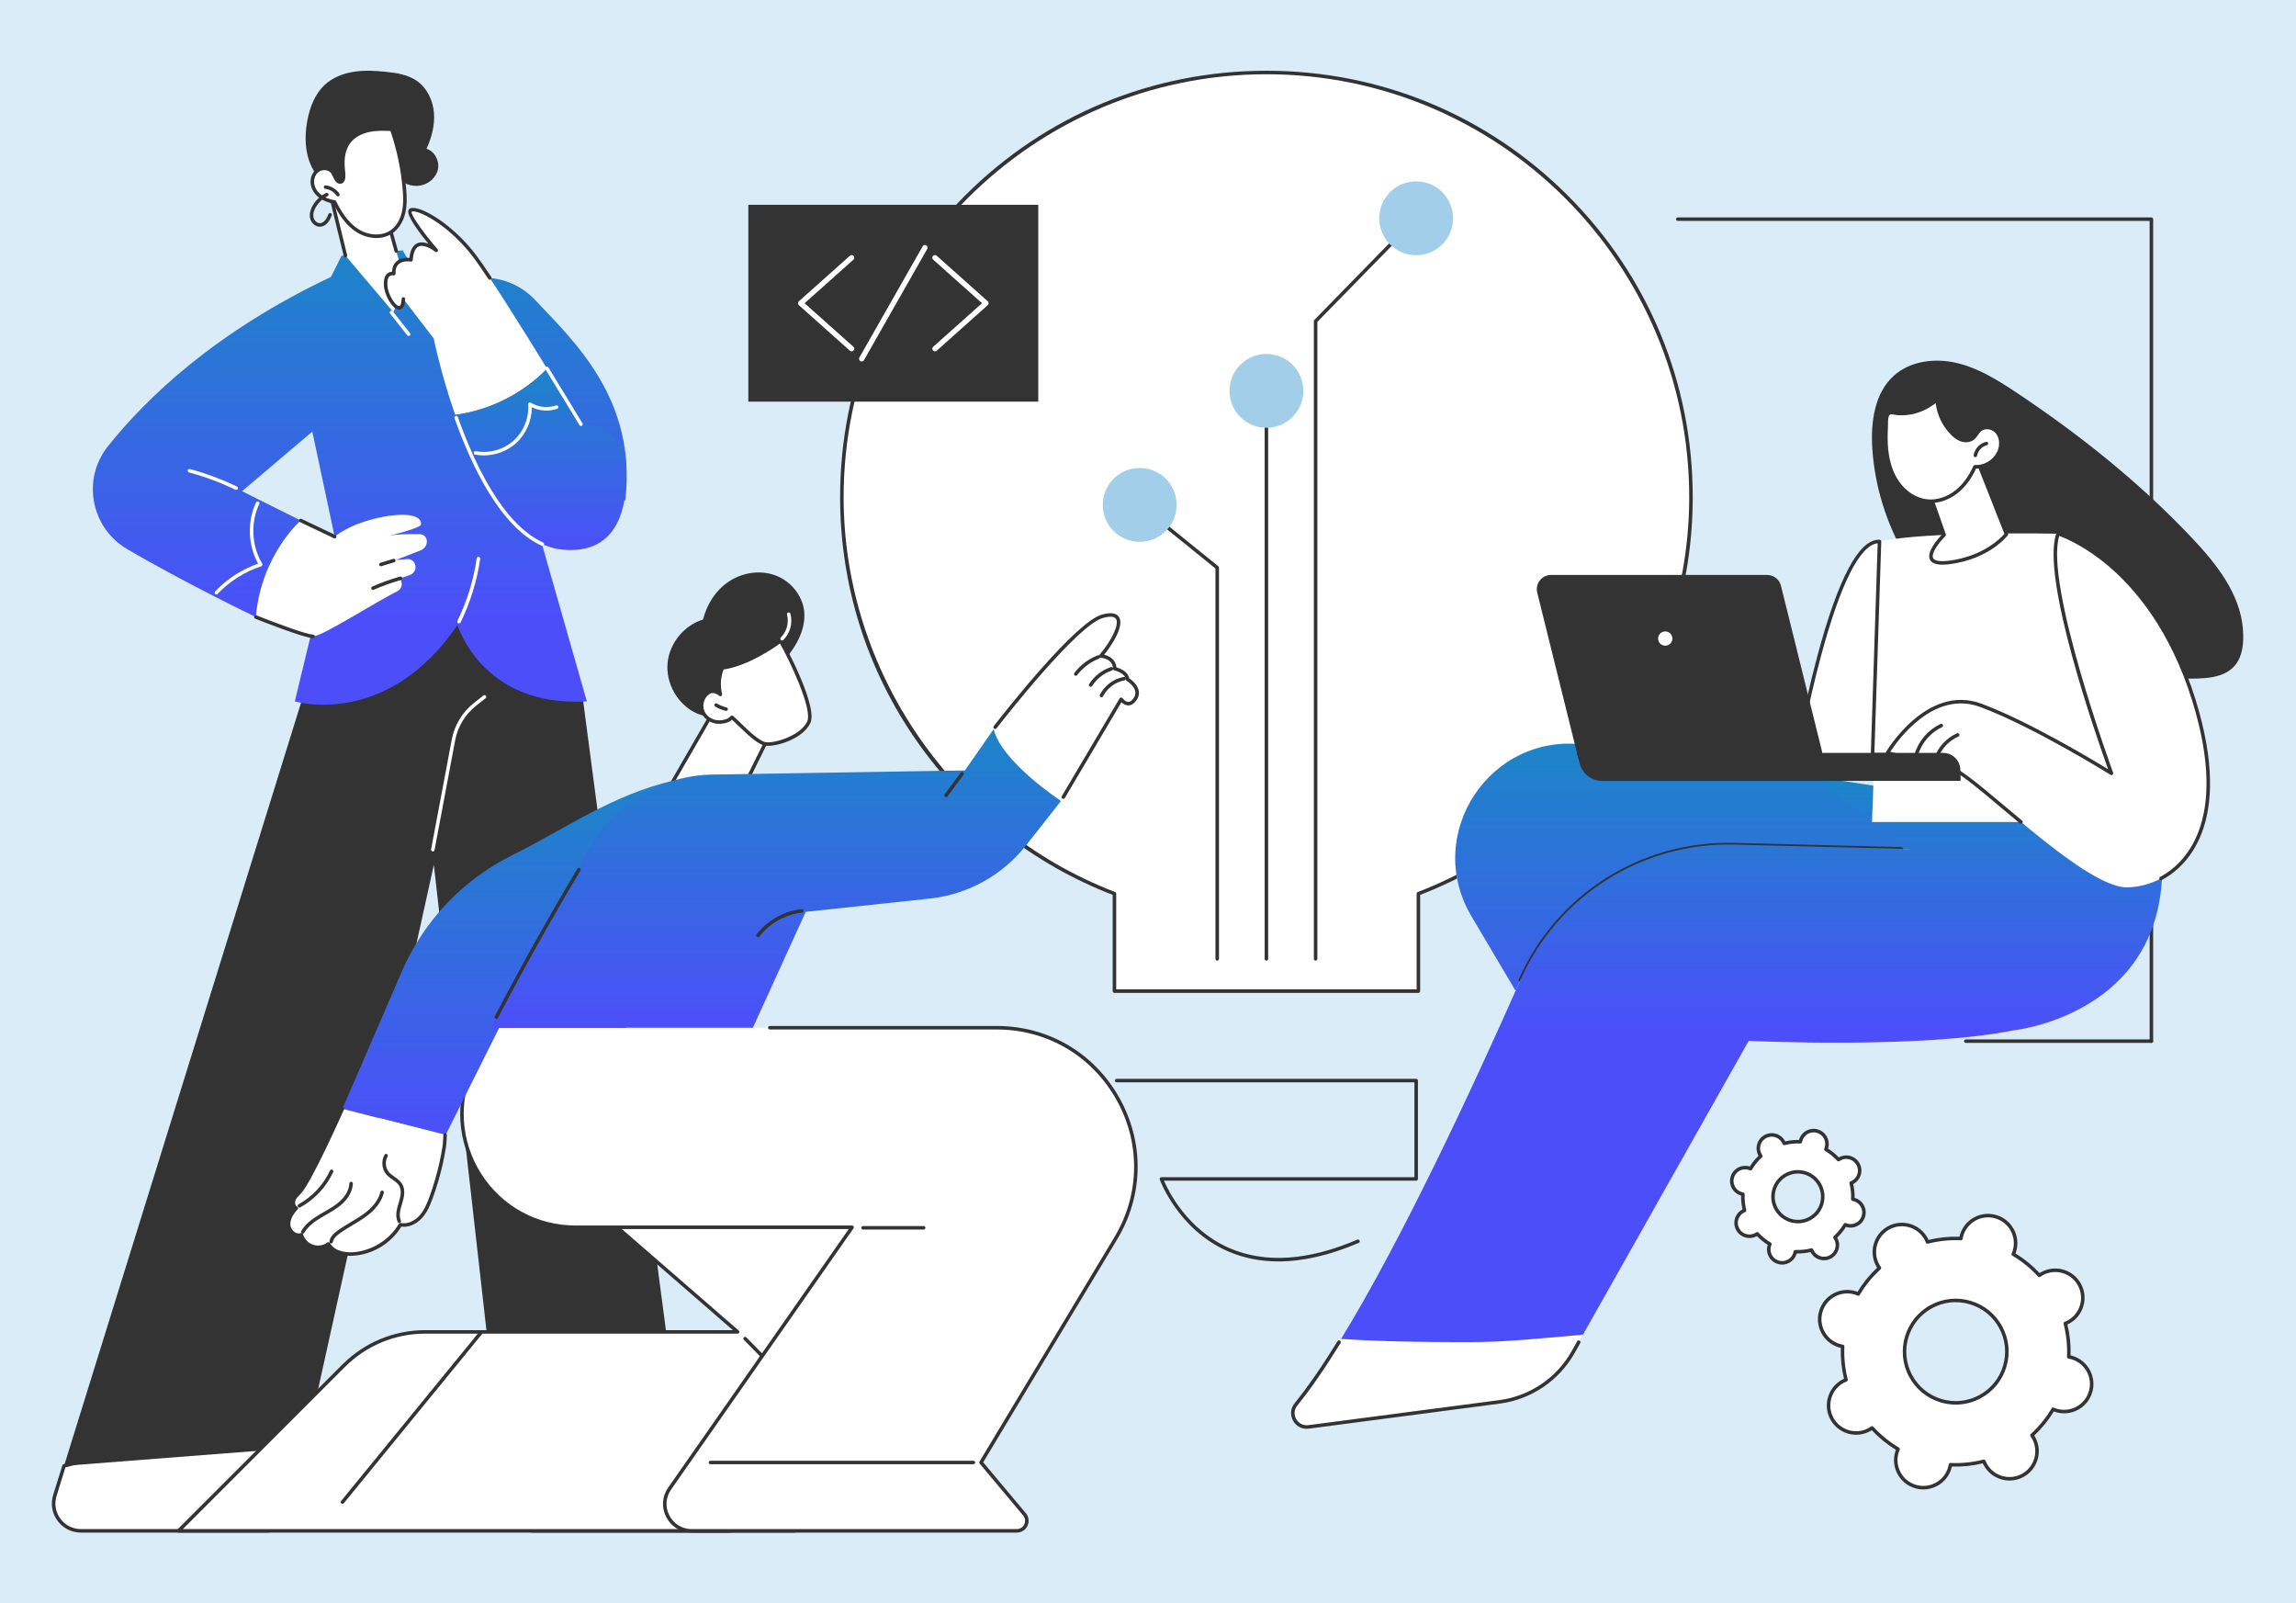 <svg width="487" height="340" viewBox="0 0 487 340" fill="none" xmlns="http://www.w3.org/2000/svg">
<rect width="487" height="340" fill="#DAECF8"/>
<path d="M456.329 221.154C456.123 221.154 455.956 220.987 455.956 220.781V46.849H355.873C355.667 46.849 355.5 46.682 355.5 46.477C355.5 46.27 355.667 46.103 355.873 46.103H456.329C456.535 46.103 456.702 46.27 456.702 46.477V220.781C456.702 220.987 456.535 221.154 456.329 221.154Z" fill="#333333"/>
<path d="M156.376 319.84L144.929 310.068L144.165 304.255L130.053 299.81L106.719 313.4L107.399 319.42C107.734 322.386 110.243 324.627 113.227 324.627H154.611C157.138 324.627 158.298 321.48 156.376 319.84Z" fill="white"/>
<path d="M154.609 325H113.226C110.048 325 107.383 322.619 107.026 319.462L106.346 313.442C106.33 313.295 106.401 313.152 106.529 313.078L129.864 299.487C129.954 299.434 130.063 299.422 130.164 299.454L144.275 303.899C144.413 303.943 144.514 304.062 144.533 304.206L145.278 309.877L156.617 319.556C157.612 320.406 157.963 321.749 157.51 322.977C157.057 324.206 155.918 325 154.609 325ZM107.115 313.6L107.768 319.378C108.082 322.158 110.428 324.254 113.226 324.254H154.609C155.814 324.254 156.536 323.461 156.81 322.72C157.083 321.978 157.049 320.907 156.132 320.124L144.685 310.351C144.615 310.292 144.569 310.208 144.557 310.116L143.824 304.54L130.097 300.215L107.115 313.6Z" fill="#333333"/>
<path d="M11.64 317.117C10.482 320.844 13.268 324.627 17.171 324.627H56.387C59.135 324.627 61.504 322.696 62.059 320.005L64.768 306.873L50.34 301.796L13.588 310.846L11.64 317.117Z" fill="white"/>
<path d="M56.386 325H17.17C15.19 325 13.381 324.085 12.206 322.491C11.032 320.896 10.695 318.897 11.283 317.006L13.231 310.735C13.27 310.61 13.371 310.514 13.498 310.483L50.25 301.434C50.321 301.417 50.395 301.42 50.464 301.445L64.891 306.521C65.067 306.583 65.17 306.765 65.132 306.948L62.424 320.08C61.836 322.931 59.297 325 56.386 325ZM13.881 311.157L11.996 317.228C11.479 318.89 11.775 320.647 12.807 322.048C13.839 323.45 15.43 324.254 17.17 324.254H56.386C58.945 324.254 61.177 322.435 61.694 319.93L64.336 307.117L50.321 302.185L13.881 311.157Z" fill="#333333"/>
<path d="M123.245 145.251L102.764 114.418L75.443 123.083L66.697 139.865L13.586 310.845L64.766 306.872L92.022 183.388L106.716 313.4L144.162 304.255L123.245 145.251Z" fill="#333333"/>
<path d="M91.807 180.543C91.784 180.543 91.761 180.541 91.738 180.537C91.535 180.499 91.402 180.304 91.44 180.101L95.819 156.833C96.393 153.78 98.05 151.036 100.482 149.107L102.534 147.479C102.695 147.351 102.93 147.378 103.058 147.539C103.186 147.701 103.159 147.935 102.997 148.063L100.946 149.691C98.653 151.509 97.093 154.094 96.551 156.971L92.173 180.239C92.14 180.418 91.983 180.543 91.807 180.543Z" fill="white"/>
<path d="M88.926 59.052L102.441 58.888C106.608 58.837 110.6 60.536 113.459 63.566C121.693 72.295 135.13 84.688 132.625 106.091L112.979 108.489L124.472 148.729C102.227 150.047 97.051 132.581 97.037 132.534C81.989 154.604 62.531 148.729 62.531 148.729L70.989 113.802L70.986 113.803L66.244 91.528L51.336 104.165L63.784 110.375L54.269 130.845C54.269 130.845 39.183 123.609 26.961 116.43C19.274 111.914 17.319 101.64 22.872 94.665C30.94 84.532 45.567 70.362 70.194 58.732L72.447 54.234L85.407 53.094L88.926 59.052Z" fill="url(#paint0_linear_227_1417)"/>
<path d="M97.361 132.204C97.306 132.204 97.251 132.192 97.198 132.166C97.013 132.076 96.936 131.853 97.026 131.668C99.066 127.476 100.44 123.013 101.113 118.401C101.142 118.197 101.332 118.056 101.536 118.085C101.739 118.115 101.881 118.305 101.851 118.508C101.168 123.197 99.77 127.734 97.697 131.994C97.632 132.127 97.499 132.204 97.361 132.204Z" fill="white"/>
<path d="M50.092 103.882C50.038 103.882 49.982 103.87 49.93 103.844C46.78 102.322 43.469 101.09 40.089 100.184C39.89 100.13 39.772 99.926 39.825 99.727C39.879 99.528 40.084 99.409 40.282 99.463C43.707 100.382 47.062 101.63 50.255 103.173C50.44 103.262 50.518 103.485 50.428 103.671C50.364 103.804 50.23 103.882 50.092 103.882Z" fill="white"/>
<path d="M45.896 126.046C45.804 126.046 45.712 126.012 45.639 125.943C45.49 125.801 45.484 125.565 45.626 125.416C48.149 122.762 51.296 120.731 54.75 119.521C52.577 115.615 52.399 110.571 54.322 106.537C54.411 106.351 54.632 106.272 54.82 106.361C55.005 106.449 55.084 106.672 54.996 106.858C53.111 110.811 53.357 115.787 55.62 119.536C55.679 119.633 55.69 119.752 55.651 119.858C55.611 119.965 55.525 120.048 55.417 120.083C51.909 121.233 48.71 123.254 46.167 125.93C46.093 126.007 45.995 126.046 45.896 126.046Z" fill="white"/>
<path d="M86.674 71.242C86.564 71.242 86.455 71.193 86.381 71.1L82.733 66.488C82.605 66.327 82.632 66.092 82.794 65.964C82.956 65.836 83.191 65.864 83.318 66.025L86.966 70.637C87.094 70.799 87.067 71.033 86.905 71.161C86.836 71.215 86.755 71.242 86.674 71.242Z" fill="white"/>
<path d="M63.785 110.375C63.785 110.375 55.376 117.661 54.27 130.845C54.27 130.845 64.345 134.874 66.383 134.95C68.212 135.018 79.443 127.785 84.276 125.371C85.051 124.984 85.411 124.078 85.109 123.266L84.885 122.663L86.996 121.905C87.818 121.61 88.288 120.746 88.09 119.896L88.06 119.768C87.884 119.013 87.182 118.5 86.409 118.561L83.98 118.752L89.247 116.69C90.026 116.385 90.538 115.635 90.538 114.798C90.538 113.961 89.869 113.277 89.032 113.263C87.087 113.231 83.761 113.252 82.165 113.702C82.165 113.702 89.043 112.053 89.263 111.293C89.587 110.175 88.196 108.305 81.231 109.608C74.266 110.911 70.988 113.803 70.988 113.803L63.785 110.375Z" fill="white"/>
<path d="M66.385 135.323C66.381 135.323 66.376 135.323 66.371 135.322C64.292 135.245 54.547 131.356 54.133 131.191C53.942 131.114 53.849 130.897 53.925 130.706C54.002 130.514 54.22 130.421 54.41 130.498C57.874 131.883 64.838 134.519 66.399 134.577C66.605 134.584 66.765 134.758 66.757 134.963C66.75 135.165 66.585 135.323 66.385 135.323Z" fill="#333333"/>
<path d="M70.99 114.176C70.936 114.176 70.881 114.164 70.83 114.14L63.627 110.712C63.441 110.623 63.362 110.401 63.45 110.215C63.539 110.029 63.761 109.95 63.948 110.038L71.15 113.466C71.337 113.555 71.416 113.777 71.327 113.963C71.263 114.097 71.129 114.176 70.99 114.176Z" fill="#333333"/>
<path d="M80.791 120.073C80.631 120.073 80.483 119.97 80.434 119.808C80.374 119.611 80.486 119.403 80.683 119.343L83.412 118.517C83.611 118.457 83.818 118.569 83.877 118.766C83.937 118.963 83.826 119.172 83.629 119.231L80.899 120.057C80.863 120.068 80.827 120.073 80.791 120.073Z" fill="#333333"/>
<path d="M79.108 125.099C78.964 125.099 78.827 125.016 78.766 124.876C78.683 124.687 78.769 124.467 78.957 124.385C80.865 123.545 82.85 122.834 84.856 122.27C85.056 122.215 85.261 122.33 85.317 122.528C85.372 122.727 85.256 122.933 85.058 122.988C83.086 123.543 81.134 124.242 79.257 125.068C79.209 125.089 79.158 125.099 79.108 125.099Z" fill="#333333"/>
<path d="M69.914 40.441L73.273 54.207L83.482 66.257L85.721 59.052C85.721 59.052 83.804 52.571 81.827 45.209C79.851 37.847 69.914 40.441 69.914 40.441Z" fill="white"/>
<path d="M73.27 54.58C73.103 54.58 72.95 54.466 72.908 54.295L69.55 40.53C69.502 40.332 69.621 40.132 69.818 40.08C69.921 40.053 80.137 37.481 82.186 45.113C82.86 47.625 83.604 50.317 84.395 53.112C84.451 53.311 84.336 53.517 84.138 53.573C83.942 53.629 83.734 53.514 83.678 53.316C82.885 50.517 82.141 47.822 81.465 45.306C79.813 39.154 72.124 40.359 70.365 40.722L73.633 54.118C73.682 54.318 73.559 54.52 73.359 54.569C73.329 54.577 73.3 54.58 73.27 54.58Z" fill="#333333"/>
<path d="M65.219 25.419C65.755 22.691 66.795 19.951 68.82 18.046C70.504 16.462 72.755 15.577 75.038 15.219C77.322 14.861 79.653 14.997 81.952 15.239C84.202 15.475 86.532 15.846 88.393 17.132C90.566 18.632 91.812 21.246 92.04 23.876C92.267 26.507 91.566 29.149 90.465 31.549C92.204 32.088 93.263 34.114 92.891 35.896C92.52 37.678 90.892 39.068 89.095 39.354C87.297 39.641 85.416 38.91 84.124 37.628C82.736 36.253 81.822 34.201 79.952 33.636C78.957 34.71 78.158 35.947 77.261 37.105C76.365 38.262 75.34 39.364 74.042 40.041C72.744 40.718 71.124 40.912 69.819 40.249C68.892 39.779 68.044 38.856 67.548 37.947C67.083 37.096 66.538 36.267 66.108 35.39C65.153 33.435 64.802 31.229 64.83 29.067C64.845 27.843 64.982 26.62 65.219 25.419Z" fill="#333333"/>
<path d="M70.443 36.384C69.714 35.577 68.366 35.494 67.463 36.101C66.561 36.708 66.124 37.881 66.27 38.959C66.415 40.037 67.082 41.004 67.954 41.653C68.827 42.303 69.89 42.659 70.964 42.831C72.101 45.154 73.556 47.424 75.719 48.839C77.883 50.255 80.892 50.624 83.025 49.163C84.385 48.23 85.231 46.681 85.604 45.075C85.977 43.468 85.921 41.795 85.785 40.152C85.426 35.817 84.521 31.528 83.097 27.418C81.454 27.333 79.79 27.288 78.182 27.639C76.575 27.989 75.01 28.776 74.016 30.086C72.785 31.708 72.584 33.896 72.792 35.921C72.857 36.556 73.218 38.673 72.052 38.593C71.27 38.539 70.904 36.895 70.443 36.384Z" fill="white"/>
<path d="M79.857 50.476C78.278 50.476 76.712 49.935 75.513 49.151C73.119 47.585 71.634 45.025 70.712 43.167C69.528 42.953 68.526 42.545 67.73 41.953C66.716 41.197 66.048 40.125 65.898 39.009C65.728 37.744 66.272 36.451 67.253 35.791C68.335 35.063 69.89 35.217 70.718 36.134C70.916 36.354 71.079 36.699 71.25 37.063C71.464 37.516 71.786 38.201 72.076 38.221C72.218 38.23 72.274 38.189 72.314 38.147C72.638 37.806 72.496 36.61 72.442 36.159L72.419 35.959C72.156 33.394 72.593 31.342 73.717 29.86C74.673 28.601 76.23 27.682 78.102 27.274C79.767 26.911 81.492 26.962 83.115 27.045C83.267 27.053 83.398 27.152 83.448 27.295C84.883 31.437 85.793 35.752 86.156 40.121C86.289 41.737 86.359 43.466 85.966 45.159C85.532 47.03 84.562 48.561 83.235 49.47C82.197 50.181 81.023 50.476 79.857 50.476ZM68.798 36.078C68.403 36.078 68.002 36.187 67.669 36.41C66.919 36.915 66.504 37.919 66.638 38.909C66.761 39.827 67.322 40.718 68.176 41.354C68.917 41.906 69.874 42.279 71.021 42.463C71.141 42.482 71.244 42.558 71.298 42.667C72.174 44.458 73.607 47.013 75.922 48.527C78.142 49.979 80.976 50.114 82.813 48.855C83.986 48.051 84.847 46.678 85.239 44.99C85.609 43.398 85.541 41.738 85.412 40.182C85.062 35.96 84.192 31.787 82.825 27.777C81.327 27.705 79.753 27.677 78.26 28.003C76.562 28.373 75.16 29.193 74.312 30.311C73.305 31.638 72.918 33.512 73.162 35.883L73.183 36.071C73.298 37.036 73.377 38.112 72.855 38.661C72.643 38.882 72.359 38.988 72.025 38.965C71.298 38.915 70.914 38.1 70.575 37.38C70.434 37.081 70.289 36.772 70.164 36.634C69.834 36.269 69.321 36.078 68.798 36.078Z" fill="#333333"/>
<path d="M71.683 41.651C71.564 41.651 71.447 41.594 71.375 41.488C70.837 40.7 69.95 40.16 69.003 40.044C68.799 40.018 68.653 39.832 68.679 39.628C68.704 39.423 68.896 39.278 69.094 39.303C70.251 39.446 71.334 40.105 71.991 41.067C72.108 41.237 72.064 41.469 71.894 41.586C71.829 41.63 71.756 41.651 71.683 41.651Z" fill="#333333"/>
<path d="M67.834 48.08C66.798 48.08 65.982 47.188 65.776 46.283C65.541 45.244 65.947 44.236 66.33 43.573C66.981 42.443 67.985 41.505 69.156 40.931C69.34 40.84 69.565 40.917 69.655 41.102C69.746 41.287 69.669 41.51 69.484 41.601C68.445 42.11 67.554 42.943 66.976 43.946C66.66 44.493 66.322 45.314 66.504 46.118C66.645 46.74 67.219 47.38 67.911 47.331C68.283 47.304 68.672 47.072 68.979 46.695C69.281 46.322 69.485 45.852 69.683 45.397C69.764 45.209 69.984 45.121 70.173 45.204C70.362 45.286 70.449 45.505 70.367 45.694C70.15 46.195 69.925 46.713 69.558 47.165C69.122 47.702 68.542 48.034 67.965 48.075C67.921 48.078 67.877 48.08 67.834 48.08Z" fill="#333333"/>
<path d="M116.051 78.191C110.619 69.36 103.597 58.143 100.586 54.197C95.347 47.328 88.75 43.965 87.174 44.52C85.599 45.074 92.526 53.094 92.526 53.094C92.526 53.094 87.594 49.041 87.174 55.102C87.174 55.102 83.399 54.387 83.511 58.03C83.511 58.03 81.576 57.535 81.799 60.587C82.022 63.639 85.402 67.74 85.559 63.396L92 71.781C92 71.781 93.48 79.189 96.55 87.981C103.891 86.991 110.867 83.481 116.051 78.191Z" fill="white"/>
<path d="M132.562 95.911C131.291 93.938 129.818 92.105 128.08 90.566L123.223 89.963C123.223 89.963 120.073 84.73 116.051 78.19C110.868 83.48 103.891 86.99 96.551 87.981C100.895 100.419 108.423 115.628 119.464 116.57C133.192 117.742 133.44 103.651 132.562 95.911Z" fill="url(#paint1_linear_227_1417)"/>
<path d="M115.023 115.749C114.972 115.749 114.918 115.738 114.868 115.715C106.113 111.7 99.997 98.8 96.408 88.686C96.34 88.492 96.441 88.279 96.635 88.21C96.828 88.141 97.043 88.242 97.111 88.437C100.652 98.415 106.661 111.13 115.179 115.037C115.367 115.123 115.449 115.345 115.363 115.532C115.3 115.669 115.165 115.749 115.023 115.749Z" fill="white"/>
<path d="M84.672 65.657C83.282 65.657 81.586 62.71 81.433 60.614C81.341 59.361 81.586 58.481 82.159 58.001C82.492 57.723 82.863 57.643 83.147 57.63C83.193 56.671 83.519 55.927 84.118 55.415C84.996 54.664 86.216 54.64 86.843 54.687C87.023 53.027 87.59 51.982 88.53 51.577C89.276 51.255 90.127 51.405 90.869 51.695C88.972 49.378 86.293 45.832 86.605 44.659C86.667 44.423 86.828 44.249 87.056 44.168C89.028 43.475 95.855 47.372 100.889 53.971C101.679 55.007 102.796 56.611 104.208 58.738C104.322 58.909 104.276 59.141 104.104 59.255C103.932 59.369 103.701 59.322 103.587 59.15C102.184 57.037 101.076 55.447 100.296 54.423C95.099 47.611 88.637 44.401 87.304 44.872C87.078 45.453 89.591 49.118 92.814 52.85C92.941 52.997 92.934 53.215 92.799 53.354C92.664 53.493 92.445 53.505 92.296 53.382C91.713 52.905 89.956 51.774 88.824 52.262C88.09 52.579 87.662 53.544 87.553 55.128C87.545 55.235 87.493 55.332 87.408 55.398C87.325 55.463 87.217 55.489 87.111 55.469C87.095 55.466 85.531 55.187 84.6 55.984C84.1 56.413 83.861 57.097 83.89 58.019C83.893 58.136 83.842 58.248 83.75 58.321C83.658 58.394 83.537 58.42 83.424 58.391C83.409 58.388 82.972 58.288 82.632 58.579C82.262 58.894 82.105 59.579 82.176 60.56C82.326 62.619 83.909 64.912 84.669 64.912C84.671 64.912 84.674 64.912 84.676 64.912C84.888 64.908 85.151 64.505 85.191 63.383C85.198 63.177 85.37 63.017 85.578 63.023C85.783 63.031 85.945 63.204 85.937 63.41C85.871 65.25 85.222 65.647 84.69 65.657C84.684 65.657 84.678 65.657 84.672 65.657Z" fill="#333333"/>
<path d="M123.227 90.336C123.1 90.336 122.977 90.272 122.907 90.155C122.875 90.103 119.691 84.815 115.696 78.321C115.588 78.145 115.643 77.915 115.818 77.807C115.994 77.699 116.224 77.754 116.332 77.93C120.328 84.427 123.514 89.718 123.546 89.77C123.652 89.947 123.595 90.176 123.419 90.282C123.359 90.319 123.292 90.336 123.227 90.336Z" fill="white"/>
<path d="M102.602 96.577C101.987 96.577 101.374 96.52 100.772 96.405C100.569 96.366 100.437 96.171 100.475 95.969C100.514 95.766 100.709 95.633 100.912 95.672C103.722 96.21 106.794 95.36 108.927 93.453C111.061 91.546 112.249 88.589 112.028 85.736C112.017 85.596 112.086 85.461 112.206 85.388C112.327 85.315 112.479 85.317 112.598 85.391C114.156 86.369 116.201 86.594 117.936 85.978C118.129 85.908 118.343 86.01 118.412 86.204C118.481 86.398 118.38 86.612 118.185 86.68C116.457 87.295 114.452 87.164 112.8 86.356C112.817 89.219 111.559 92.101 109.424 94.009C107.579 95.659 105.082 96.577 102.602 96.577Z" fill="white"/>
<path d="M400.628 260.36C397.788 261.894 396.729 265.441 398.264 268.281C398.379 268.493 398.507 268.692 398.643 268.883C396.855 270.511 395.35 272.375 394.154 274.403C393.938 274.31 393.718 274.224 393.488 274.155C390.394 273.232 387.138 274.991 386.214 278.085C385.291 281.178 387.051 284.435 390.144 285.358C390.375 285.427 390.606 285.476 390.837 285.516C390.726 287.868 390.963 290.253 391.567 292.594C391.348 292.68 391.132 292.775 390.92 292.889C388.08 294.424 387.021 297.971 388.556 300.811C390.09 303.651 393.637 304.71 396.477 303.175C396.689 303.061 396.888 302.932 397.079 302.796C398.707 304.584 400.571 306.089 402.599 307.286C402.506 307.501 402.42 307.721 402.351 307.952C401.428 311.046 403.187 314.302 406.281 315.225C409.375 316.148 412.631 314.389 413.554 311.295C413.623 311.065 413.672 310.834 413.712 310.602C416.064 310.713 418.448 310.476 420.79 309.873C420.875 310.091 420.971 310.308 421.085 310.519C422.62 313.36 426.166 314.418 429.007 312.884C431.847 311.349 432.906 307.802 431.371 304.962C431.257 304.75 431.128 304.552 430.992 304.361C432.78 302.733 434.285 300.868 435.482 298.84C435.697 298.934 435.917 299.02 436.148 299.088C439.241 300.012 442.498 298.252 443.421 295.159C444.344 292.065 442.585 288.809 439.491 287.885C439.261 287.817 439.029 287.767 438.798 287.728C438.909 285.376 438.672 282.991 438.069 280.65C438.287 280.564 438.503 280.469 438.715 280.355C441.555 278.82 442.614 275.273 441.079 272.433C439.545 269.592 435.998 268.534 433.158 270.069C432.946 270.183 432.748 270.312 432.556 270.447C430.928 268.66 429.064 267.155 427.036 265.958C427.13 265.743 427.215 265.522 427.284 265.292C428.207 262.198 426.448 258.942 423.354 258.019C420.261 257.095 417.004 258.855 416.081 261.948C416.012 262.179 415.963 262.41 415.924 262.642C413.571 262.531 411.187 262.768 408.846 263.371C408.76 263.152 408.665 262.936 408.55 262.724C407.015 259.884 403.469 258.825 400.628 260.36ZM409.657 277.071C414.932 274.221 421.519 276.187 424.369 281.461C427.218 286.736 425.253 293.323 419.978 296.172C414.703 299.022 408.117 297.057 405.267 291.782C402.417 286.507 404.382 279.921 409.657 277.071Z" fill="white"/>
<path d="M407.961 315.845C407.363 315.845 406.762 315.758 406.174 315.582C404.582 315.107 403.271 314.041 402.481 312.58C401.692 311.118 401.518 309.437 401.994 307.845C402.032 307.715 402.078 307.582 402.132 307.441C400.247 306.295 398.531 304.899 397.022 303.285C396.896 303.367 396.774 303.439 396.654 303.503C393.637 305.133 389.857 304.005 388.227 300.988C387.437 299.527 387.264 297.846 387.739 296.254C388.214 294.662 389.281 293.351 390.742 292.561C390.862 292.496 390.989 292.434 391.126 292.373C390.603 290.226 390.376 288.025 390.451 285.821C390.304 285.79 390.167 285.755 390.037 285.716C388.445 285.241 387.134 284.174 386.344 282.713C385.555 281.251 385.381 279.57 385.857 277.978C386.332 276.387 387.398 275.075 388.859 274.286C390.321 273.496 392.002 273.323 393.594 273.798C393.724 273.837 393.858 273.883 393.998 273.937C395.144 272.052 396.539 270.336 398.154 268.827C398.072 268.7 398.001 268.58 397.935 268.459C396.305 265.442 397.434 261.661 400.45 260.031C403.468 258.402 407.248 259.53 408.878 262.547C408.943 262.667 409.005 262.794 409.066 262.931C411.212 262.408 413.411 262.182 415.618 262.256C415.649 262.109 415.684 261.972 415.723 261.842C416.198 260.25 417.265 258.938 418.726 258.149C420.188 257.359 421.869 257.186 423.461 257.661C426.746 258.642 428.622 262.113 427.641 265.398C427.602 265.529 427.556 265.663 427.503 265.803C429.387 266.949 431.103 268.345 432.612 269.958C432.739 269.877 432.861 269.805 432.98 269.74C434.442 268.95 436.123 268.777 437.715 269.252C439.306 269.727 440.618 270.794 441.407 272.255C442.197 273.716 442.37 275.398 441.895 276.99C441.42 278.581 440.354 279.893 438.892 280.682C438.773 280.747 438.646 280.809 438.508 280.87C439.031 283.016 439.258 285.217 439.183 287.422C439.33 287.454 439.467 287.489 439.598 287.528C442.883 288.508 444.759 291.979 443.778 295.265C442.797 298.551 439.327 300.427 436.041 299.446C435.91 299.407 435.777 299.361 435.636 299.307C434.491 301.191 433.095 302.908 431.481 304.417C431.562 304.543 431.634 304.665 431.699 304.785C432.488 306.246 432.662 307.927 432.187 309.519C431.712 311.111 430.645 312.422 429.184 313.212C426.167 314.842 422.387 313.713 420.756 310.697C420.691 310.576 420.63 310.45 420.568 310.313C418.422 310.836 416.219 311.062 414.017 310.988C413.986 311.135 413.951 311.27 413.911 311.402C413.436 312.994 412.37 314.305 410.909 315.095C409.987 315.592 408.979 315.845 407.961 315.845ZM397.078 302.423C397.18 302.423 397.281 302.465 397.354 302.545C398.938 304.285 400.766 305.771 402.788 306.964C402.951 307.06 403.016 307.262 402.941 307.435C402.84 307.666 402.766 307.864 402.709 308.058C402.29 309.459 402.443 310.939 403.137 312.225C403.832 313.511 404.986 314.449 406.387 314.867C407.787 315.286 409.267 315.133 410.554 314.438C411.839 313.743 412.778 312.589 413.196 311.189C413.254 310.995 413.301 310.789 413.344 310.539C413.375 310.353 413.552 310.218 413.729 310.23C416.072 310.34 418.418 310.099 420.696 309.512C420.879 309.464 421.067 309.561 421.136 309.736C421.229 309.972 421.317 310.165 421.413 310.342C422.847 312.997 426.175 313.99 428.829 312.555C430.115 311.86 431.053 310.706 431.472 309.306C431.89 307.905 431.737 306.425 431.042 305.139C430.946 304.96 430.833 304.782 430.687 304.576C430.578 304.422 430.601 304.211 430.741 304.085C432.48 302.5 433.967 300.672 435.159 298.65C435.255 298.488 435.457 298.423 435.63 298.498C435.857 298.597 436.061 298.673 436.254 298.731C439.146 299.594 442.199 297.943 443.063 295.052C443.926 292.16 442.275 289.106 439.384 288.243C439.191 288.185 438.978 288.137 438.735 288.095C438.549 288.063 438.416 287.898 438.425 287.71C438.535 285.364 438.293 283.02 437.707 280.743C437.659 280.561 437.756 280.372 437.931 280.303C438.167 280.21 438.359 280.122 438.537 280.026C439.823 279.331 440.761 278.177 441.18 276.777C441.598 275.376 441.445 273.896 440.75 272.61C440.056 271.324 438.901 270.386 437.501 269.968C436.101 269.55 434.621 269.702 433.334 270.397C433.158 270.492 432.974 270.608 432.771 270.752C432.618 270.86 432.407 270.838 432.279 270.699C430.695 268.959 428.867 267.472 426.846 266.279C426.683 266.184 426.618 265.982 426.693 265.809C426.792 265.581 426.868 265.377 426.926 265.185C427.788 262.294 426.138 259.239 423.246 258.376C421.846 257.958 420.366 258.111 419.08 258.805C417.794 259.5 416.856 260.654 416.437 262.055C416.38 262.247 416.332 262.459 416.29 262.704C416.258 262.89 416.08 263.026 415.905 263.014C413.559 262.904 411.215 263.145 408.937 263.732C408.756 263.779 408.566 263.682 408.497 263.507C408.407 263.277 408.316 263.079 408.221 262.901C406.786 260.247 403.459 259.254 400.805 260.688C398.15 262.122 397.157 265.449 398.591 268.104C398.687 268.282 398.8 268.461 398.946 268.668C399.055 268.821 399.032 269.032 398.893 269.159C397.153 270.743 395.667 272.571 394.474 274.593C394.378 274.755 394.177 274.821 394.004 274.745C393.776 274.646 393.572 274.57 393.38 274.513C391.979 274.095 390.5 274.247 389.213 274.942C387.927 275.637 386.989 276.791 386.571 278.192C386.153 279.592 386.305 281.072 387 282.358C387.695 283.644 388.849 284.583 390.25 285.001C390.442 285.058 390.654 285.106 390.899 285.148C391.085 285.18 391.217 285.345 391.209 285.534C391.098 287.878 391.34 290.222 391.927 292.501C391.974 292.683 391.878 292.872 391.702 292.941C391.471 293.031 391.273 293.122 391.096 293.217C389.81 293.912 388.872 295.066 388.453 296.467C388.036 297.868 388.188 299.347 388.883 300.634C390.317 303.288 393.644 304.282 396.299 302.847C396.476 302.751 396.66 302.635 396.862 302.492C396.928 302.446 397.003 302.423 397.078 302.423ZM414.832 297.856C413.753 297.856 412.669 297.699 411.606 297.382C408.732 296.524 406.364 294.598 404.938 291.959C401.995 286.512 404.032 279.686 409.479 276.743C412.119 275.317 415.155 275.004 418.028 275.862C420.902 276.72 423.27 278.645 424.696 281.284C426.122 283.923 426.435 286.959 425.577 289.833C424.719 292.707 422.793 295.075 420.155 296.501C418.492 297.399 416.671 297.856 414.832 297.856ZM409.834 277.399C404.748 280.147 402.847 286.52 405.594 291.605C406.925 294.068 409.136 295.866 411.819 296.667C414.501 297.467 417.336 297.176 419.8 295.844C422.263 294.513 424.061 292.303 424.862 289.62C425.663 286.937 425.371 284.102 424.04 281.639C422.709 279.175 420.498 277.378 417.815 276.577C415.132 275.776 412.298 276.068 409.834 277.399Z" fill="#333333"/>
<path d="M374.446 241.004C373.065 241.75 372.551 243.474 373.297 244.855C373.353 244.958 373.415 245.054 373.481 245.147C372.612 245.938 371.881 246.845 371.299 247.831C371.194 247.785 371.087 247.743 370.975 247.71C369.471 247.261 367.888 248.116 367.44 249.62C366.991 251.124 367.846 252.707 369.35 253.156C369.462 253.189 369.574 253.213 369.687 253.232C369.633 254.376 369.748 255.535 370.041 256.673C369.935 256.714 369.83 256.761 369.727 256.816C368.346 257.562 367.832 259.286 368.578 260.667C369.324 262.048 371.048 262.562 372.429 261.816C372.531 261.761 372.628 261.698 372.721 261.632C373.512 262.501 374.419 263.233 375.404 263.814C375.359 263.919 375.317 264.026 375.284 264.138C374.835 265.642 375.69 267.225 377.194 267.673C378.698 268.122 380.281 267.267 380.729 265.763C380.763 265.651 380.787 265.539 380.806 265.426C381.949 265.48 383.108 265.365 384.246 265.072C384.288 265.178 384.335 265.283 384.39 265.386C385.136 266.767 386.86 267.281 388.241 266.535C389.621 265.789 390.136 264.065 389.39 262.685C389.334 262.582 389.272 262.485 389.206 262.392C390.075 261.601 390.806 260.695 391.388 259.709C391.493 259.754 391.6 259.796 391.712 259.829C393.215 260.278 394.798 259.423 395.247 257.919C395.696 256.416 394.841 254.833 393.337 254.384C393.225 254.35 393.112 254.327 393 254.307C393.054 253.164 392.939 252.005 392.646 250.867C392.752 250.825 392.857 250.779 392.96 250.723C394.34 249.977 394.855 248.253 394.109 246.873C393.363 245.492 391.639 244.977 390.258 245.723C390.156 245.779 390.059 245.842 389.966 245.907C389.175 245.038 388.268 244.307 387.283 243.725C387.328 243.621 387.37 243.513 387.403 243.401C387.852 241.898 386.997 240.315 385.493 239.866C383.989 239.417 382.406 240.272 381.958 241.776C381.924 241.888 381.9 242.001 381.881 242.113C380.738 242.059 379.578 242.174 378.44 242.468C378.399 242.362 378.352 242.256 378.297 242.153C377.551 240.773 375.827 240.258 374.446 241.004ZM378.835 249.127C381.399 247.742 384.6 248.697 385.986 251.261C387.371 253.825 386.416 257.027 383.852 258.412C381.288 259.798 378.086 258.842 376.701 256.278C375.315 253.714 376.271 250.513 378.835 249.127Z" fill="white"/>
<path d="M378.004 268.166C377.7 268.166 377.392 268.122 377.086 268.031C375.388 267.524 374.418 265.73 374.925 264.032C374.931 264.012 374.937 263.992 374.944 263.972C374.109 263.449 373.343 262.826 372.66 262.114C372.642 262.125 372.623 262.135 372.604 262.145C371.85 262.553 370.98 262.643 370.157 262.397C369.335 262.151 368.657 261.6 368.249 260.845C367.841 260.089 367.751 259.22 367.997 258.397C368.242 257.575 368.793 256.897 369.549 256.489C369.567 256.479 369.586 256.469 369.604 256.459C369.383 255.498 369.282 254.516 369.303 253.531C369.282 253.525 369.262 253.519 369.242 253.513C368.42 253.268 367.742 252.717 367.333 251.961C366.925 251.206 366.835 250.337 367.081 249.514C367.588 247.816 369.381 246.846 371.081 247.353C371.101 247.359 371.121 247.365 371.141 247.372C371.663 246.537 372.286 245.77 372.998 245.088C372.988 245.07 372.978 245.051 372.968 245.033C372.125 243.473 372.709 241.519 374.268 240.676C375.827 239.834 377.781 240.417 378.624 241.977C378.634 241.995 378.644 242.014 378.653 242.032C379.615 241.811 380.598 241.71 381.582 241.73C381.587 241.71 381.593 241.691 381.598 241.671C382.106 239.971 383.9 239.002 385.598 239.509C387.297 240.016 388.266 241.81 387.759 243.508C387.754 243.529 387.747 243.549 387.741 243.568C388.576 244.091 389.342 244.714 390.025 245.426C390.043 245.416 390.061 245.406 390.079 245.396C391.639 244.553 393.593 245.136 394.436 246.696C394.844 247.451 394.934 248.32 394.688 249.143C394.443 249.966 393.891 250.644 393.136 251.052C393.117 251.062 393.099 251.071 393.08 251.081C393.301 252.043 393.402 253.026 393.382 254.01C393.402 254.015 393.422 254.021 393.442 254.027C395.141 254.534 396.11 256.328 395.603 258.026C395.358 258.849 394.806 259.527 394.051 259.935C393.295 260.343 392.426 260.433 391.604 260.187C391.584 260.181 391.564 260.175 391.544 260.169C391.021 261.004 390.398 261.77 389.686 262.453C389.696 262.471 389.706 262.489 389.717 262.508C390.559 264.067 389.976 266.021 388.417 266.864C387.661 267.272 386.792 267.362 385.97 267.116C385.147 266.871 384.469 266.319 384.061 265.564C384.051 265.545 384.041 265.527 384.032 265.508C383.07 265.729 382.086 265.831 381.102 265.81C381.097 265.83 381.092 265.85 381.085 265.87C380.67 267.263 379.388 268.166 378.004 268.166ZM372.72 261.259C372.822 261.259 372.923 261.301 372.996 261.381C373.753 262.212 374.627 262.923 375.593 263.493C375.755 263.589 375.82 263.791 375.745 263.964C375.706 264.055 375.669 264.148 375.64 264.245C375.251 265.549 375.995 266.927 377.299 267.316C377.93 267.505 378.598 267.436 379.179 267.123C379.759 266.809 380.182 266.289 380.371 265.657C380.4 265.559 380.42 265.461 380.437 265.363C380.469 265.178 380.644 265.044 380.822 265.054C381.944 265.107 383.063 264.991 384.152 264.711C384.335 264.664 384.523 264.76 384.592 264.935C384.629 265.028 384.669 265.119 384.717 265.209C385.031 265.789 385.551 266.212 386.183 266.401C386.815 266.589 387.483 266.521 388.063 266.207C389.26 265.56 389.708 264.06 389.061 262.862C389.012 262.773 388.957 262.689 388.9 262.607C388.792 262.454 388.815 262.243 388.954 262.117C389.785 261.36 390.495 260.486 391.066 259.52C391.162 259.357 391.364 259.292 391.536 259.367C391.627 259.407 391.72 259.443 391.817 259.472C392.449 259.661 393.116 259.592 393.697 259.279C394.277 258.965 394.7 258.445 394.889 257.813C395.278 256.509 394.534 255.131 393.229 254.742C393.132 254.713 393.034 254.692 392.936 254.675C392.75 254.643 392.618 254.478 392.626 254.29C392.679 253.17 392.564 252.05 392.283 250.96C392.236 250.778 392.333 250.589 392.508 250.52C392.6 250.484 392.692 250.444 392.781 250.395C393.362 250.082 393.785 249.561 393.974 248.93C394.162 248.298 394.094 247.63 393.78 247.05C393.133 245.853 391.632 245.405 390.435 246.052C390.346 246.1 390.262 246.155 390.18 246.212C390.027 246.321 389.816 246.298 389.689 246.159C388.933 245.328 388.059 244.617 387.093 244.047C386.93 243.951 386.865 243.749 386.94 243.577C386.98 243.486 387.016 243.392 387.045 243.295C387.434 241.991 386.69 240.613 385.386 240.224C384.08 239.835 382.703 240.579 382.314 241.883C382.286 241.98 382.265 242.078 382.248 242.176C382.216 242.362 382.038 242.497 381.863 242.486C380.741 242.433 379.621 242.549 378.533 242.829C378.35 242.876 378.162 242.779 378.092 242.604C378.057 242.512 378.017 242.421 377.969 242.331C377.321 241.133 375.82 240.686 374.623 241.333C373.426 241.979 372.978 243.48 373.625 244.678C373.673 244.767 373.728 244.851 373.785 244.932C373.894 245.086 373.871 245.296 373.732 245.423C372.9 246.18 372.19 247.054 371.62 248.02C371.523 248.183 371.321 248.248 371.149 248.173C371.058 248.133 370.965 248.097 370.867 248.068C369.563 247.678 368.186 248.423 367.796 249.727C367.608 250.359 367.676 251.026 367.99 251.606C368.304 252.186 368.824 252.61 369.456 252.798C369.554 252.827 369.651 252.848 369.749 252.865C369.935 252.896 370.068 253.062 370.059 253.25C370.006 254.371 370.122 255.491 370.402 256.58C370.449 256.762 370.353 256.951 370.177 257.02C370.085 257.056 369.993 257.096 369.904 257.145C369.323 257.458 368.9 257.979 368.712 258.61C368.524 259.242 368.592 259.909 368.906 260.49C369.219 261.07 369.74 261.493 370.371 261.682C371.003 261.87 371.67 261.801 372.251 261.488C372.34 261.439 372.424 261.385 372.504 261.328C372.569 261.282 372.645 261.259 372.72 261.259ZM381.352 259.419C379.342 259.419 377.392 258.345 376.372 256.456C375.654 255.128 375.497 253.601 375.928 252.154C376.36 250.708 377.329 249.517 378.656 248.799C379.984 248.082 381.512 247.924 382.958 248.356C384.405 248.788 385.596 249.757 386.313 251.084C387.03 252.412 387.188 253.94 386.756 255.386C386.325 256.832 385.356 258.023 384.028 258.741C383.177 259.201 382.258 259.419 381.352 259.419ZM381.336 248.864C380.533 248.864 379.737 249.063 379.011 249.456C377.859 250.078 377.018 251.113 376.643 252.368C376.269 253.623 376.405 254.949 377.028 256.101C378.313 258.48 381.294 259.37 383.673 258.085C384.826 257.462 385.667 256.428 386.041 255.173C386.416 253.918 386.279 252.592 385.656 251.439C385.034 250.287 384 249.446 382.745 249.071C382.281 248.933 381.807 248.864 381.336 248.864Z" fill="#333333"/>
<path d="M358.666 105.423C358.666 55.689 318.35 15.373 268.617 15.373C218.884 15.373 178.566 55.689 178.566 105.423C178.566 143.792 202.575 176.536 236.379 189.506V210.177H300.854V189.506C334.659 176.536 358.666 143.792 358.666 105.423Z" fill="white"/>
<path d="M300.856 210.55H236.381C236.175 210.55 236.008 210.383 236.008 210.177V189.762C219.214 183.265 204.864 172.011 194.493 157.203C183.831 141.98 178.195 124.075 178.195 105.423C178.195 81.27 187.601 58.563 204.68 41.484C221.759 24.405 244.466 15 268.619 15C292.771 15 315.478 24.405 332.557 41.484C349.636 58.563 359.041 81.27 359.041 105.423C359.041 124.075 353.406 141.98 342.744 157.203C332.374 172.011 318.023 183.265 301.228 189.762V210.177C301.229 210.383 301.062 210.55 300.856 210.55ZM236.754 209.803H300.483V189.506C300.483 189.351 300.578 189.213 300.722 189.157C335.158 175.946 358.295 142.295 358.295 105.423C358.295 55.975 318.067 15.746 268.619 15.746C219.171 15.746 178.941 55.975 178.941 105.423C178.941 142.294 202.079 175.945 236.515 189.157C236.659 189.213 236.754 189.351 236.754 189.506V209.803Z" fill="#333333"/>
<path d="M268.615 203.705C268.409 203.705 268.242 203.538 268.242 203.332V84.707C268.242 84.501 268.409 84.334 268.615 84.334C268.821 84.334 268.988 84.501 268.988 84.707V203.332C268.988 203.538 268.821 203.705 268.615 203.705Z" fill="#333333"/>
<path d="M276.121 85.159C277.375 81.019 275.035 76.647 270.895 75.393C266.755 74.14 262.383 76.48 261.129 80.62C259.876 84.76 262.215 89.132 266.355 90.385C270.495 91.639 274.868 89.299 276.121 85.159Z" fill="#A2CEEA"/>
<path d="M258.182 203.705C257.975 203.705 257.809 203.538 257.809 203.332V120.548L241.513 107.374C241.353 107.245 241.328 107.01 241.458 106.85C241.587 106.689 241.822 106.664 241.983 106.794L258.416 120.08C258.504 120.15 258.555 120.257 258.555 120.37V203.332C258.555 203.538 258.388 203.705 258.182 203.705Z" fill="#333333"/>
<path d="M279.053 203.705C278.847 203.705 278.68 203.538 278.68 203.332V68.101C278.68 68.004 278.718 67.91 278.786 67.84L300.11 46.029C300.253 45.882 300.49 45.879 300.637 46.023C300.784 46.167 300.787 46.404 300.643 46.551L279.426 68.253V203.332C279.426 203.538 279.259 203.705 279.053 203.705Z" fill="#333333"/>
<path d="M249.558 107.556C249.827 103.239 246.545 99.521 242.227 99.252C237.91 98.984 234.192 102.266 233.924 106.583C233.655 110.901 236.937 114.618 241.255 114.887C245.572 115.155 249.289 111.873 249.558 107.556Z" fill="#A2CEEA"/>
<path d="M300.379 54.122C304.704 54.122 308.211 50.615 308.211 46.29C308.211 41.965 304.704 38.458 300.379 38.458C296.053 38.458 292.547 41.965 292.547 46.29C292.547 50.615 296.053 54.122 300.379 54.122Z" fill="#A2CEEA"/>
<path d="M271.178 267.495C267.321 267.495 263.73 266.774 260.423 265.332C249.886 260.735 246.026 250.23 245.988 250.125C245.947 250.01 245.964 249.883 246.034 249.784C246.104 249.685 246.218 249.626 246.339 249.626H300.01V229.513H236.857C236.651 229.513 236.484 229.346 236.484 229.14C236.484 228.934 236.651 228.767 236.857 228.767H300.383C300.589 228.767 300.756 228.934 300.756 229.14V249.999C300.756 250.205 300.589 250.372 300.383 250.372H246.891C247.791 252.485 251.795 260.758 260.731 264.652C268.298 267.949 277.435 267.353 287.888 262.879C288.075 262.798 288.296 262.886 288.378 263.075C288.459 263.265 288.371 263.484 288.182 263.565C282.065 266.183 276.38 267.494 271.178 267.495Z" fill="#333333"/>
<path d="M147.435 151.111C143.649 149.214 141.229 144.89 141.59 140.671C141.952 136.452 145.072 132.602 149.125 131.376C149.924 128.076 151.92 125.032 154.778 123.199C157.636 121.367 161.354 120.837 164.53 122.038C167.706 123.238 170.199 126.227 170.57 129.602C170.831 131.973 170.088 134.369 168.911 136.443C167.733 138.518 166.137 140.319 164.545 142.096C160.74 146.345 153.838 154.322 147.435 151.111Z" fill="#333333"/>
<path d="M160.122 169.161L157.348 167.69L164.204 153.853C164.204 153.853 164.455 145.067 151.585 150.38L140.662 169.3L137.797 168.557C137.797 168.557 140.272 169.112 148.068 172.199C154.69 174.82 158.438 173.726 160.122 169.161Z" fill="white"/>
<path d="M140.663 169.673C140.632 169.673 140.6 169.67 140.569 169.661L138.865 169.219C138.666 169.167 138.546 168.964 138.598 168.764C138.65 168.565 138.854 168.445 139.053 168.497L140.482 168.868L151.263 150.194C151.304 150.123 151.367 150.067 151.443 150.036C156.395 147.991 160.057 147.749 162.328 149.315C164.635 150.907 164.581 153.744 164.578 153.864C164.576 153.918 164.563 153.971 164.54 154.019L157.844 167.53L159.158 168.227C159.34 168.324 159.41 168.549 159.313 168.731C159.216 168.913 158.99 168.982 158.808 168.886L157.174 168.019C156.995 167.925 156.925 167.705 157.014 167.524L163.832 153.767C163.821 153.332 163.679 151.149 161.898 149.925C159.893 148.548 156.42 148.808 151.845 150.677L140.986 169.487C140.919 169.604 140.794 169.673 140.663 169.673Z" fill="#333333"/>
<path d="M155.26 152.112C156.757 153.395 160.342 157.375 162.279 157.743C164.216 158.11 169.97 156.439 171.535 153.189C172.966 150.216 167.231 138.744 165.543 135.909C165.543 135.909 159.108 140.843 153.196 141.639C152.444 143.557 152.356 145.429 152.792 147.264C152.792 147.264 151.479 146.071 150.274 146.858C148.971 147.709 148.445 149.543 149.073 150.967C149.702 152.391 151.33 153.265 152.879 153.112C153.754 153.026 154.556 152.856 155.26 152.112Z" fill="white"/>
<path d="M162.88 158.163C162.627 158.163 162.402 158.145 162.212 158.109C160.65 157.813 158.326 155.56 156.46 153.75C156.006 153.311 155.602 152.919 155.272 152.619C154.511 153.273 153.665 153.41 152.918 153.483C151.174 153.656 149.415 152.661 148.735 151.118C148.024 149.507 148.612 147.499 150.072 146.546C150.873 146.023 151.69 146.206 152.264 146.479C152.018 144.798 152.214 143.128 152.852 141.502C152.901 141.376 153.015 141.287 153.149 141.269C158.896 140.495 165.256 135.662 165.32 135.613C165.404 135.548 165.513 135.523 165.617 135.543C165.721 135.563 165.812 135.627 165.867 135.718C166.918 137.483 173.508 149.958 171.874 153.351C170.353 156.51 165.314 158.163 162.88 158.163ZM155.263 151.739C155.349 151.739 155.435 151.769 155.505 151.829C155.889 152.157 156.394 152.647 156.979 153.214C158.583 154.77 161.008 157.122 162.351 157.376C164.098 157.707 169.722 156.1 171.202 153.027C172.439 150.457 167.473 140.023 165.434 136.457C164.034 137.477 158.64 141.197 153.469 141.977C152.837 143.694 152.735 145.398 153.158 147.178C153.195 147.337 153.125 147.502 152.984 147.585C152.844 147.668 152.666 147.65 152.544 147.54C152.499 147.5 151.427 146.553 150.48 147.171C149.336 147.917 148.86 149.553 149.417 150.817C149.972 152.073 151.42 152.883 152.845 152.741C153.76 152.651 154.404 152.477 154.992 151.856C155.065 151.779 155.164 151.739 155.263 151.739Z" fill="#333333"/>
<path d="M154.019 150.747C153.992 150.747 153.963 150.744 153.935 150.738C153.147 150.556 152.398 150.25 151.707 149.831C151.531 149.724 151.475 149.495 151.582 149.319C151.688 149.143 151.917 149.086 152.094 149.193C152.717 149.572 153.393 149.847 154.103 150.011C154.304 150.057 154.429 150.258 154.382 150.458C154.343 150.631 154.189 150.747 154.019 150.747Z" fill="#333333"/>
<path d="M165.889 135.818C165.792 135.818 165.696 135.781 165.623 135.707C165.478 135.56 165.48 135.324 165.627 135.179C166.868 133.959 167.391 132.012 166.93 130.335C166.875 130.136 166.991 129.931 167.19 129.876C167.388 129.821 167.594 129.938 167.649 130.137C168.189 132.097 167.601 134.285 166.15 135.711C166.077 135.783 165.983 135.818 165.889 135.818Z" fill="white"/>
<path d="M119.219 250.104L156.443 282.437H90.227C83.72 282.437 77.48 285.022 72.879 289.623L37.875 324.627H168.452L212.449 239.747L119.219 250.104Z" fill="white"/>
<path d="M168.454 325H37.877C37.726 325 37.59 324.909 37.532 324.77C37.474 324.63 37.507 324.47 37.613 324.363L72.618 289.359C77.322 284.655 83.576 282.064 90.229 282.064H155.447L118.977 250.385C118.865 250.288 118.821 250.134 118.865 249.993C118.909 249.851 119.033 249.749 119.18 249.733L212.41 239.376C212.551 239.361 212.681 239.423 212.759 239.536C212.837 239.65 212.846 239.797 212.782 239.919L168.785 324.799C168.721 324.923 168.594 325 168.454 325ZM38.778 324.254H168.227L211.799 240.195L120.109 250.38L156.69 282.156C156.808 282.258 156.85 282.422 156.795 282.568C156.741 282.714 156.601 282.81 156.446 282.81H90.229C83.775 282.81 77.708 285.323 73.145 289.887L38.778 324.254Z" fill="#333333"/>
<path d="M161.94 288.19C161.843 288.19 161.747 288.153 161.674 288.079L157.772 284.122C157.627 283.975 157.628 283.739 157.775 283.594C157.921 283.45 158.158 283.451 158.303 283.598L162.205 287.555C162.35 287.702 162.348 287.938 162.202 288.082C162.129 288.154 162.034 288.19 161.94 288.19Z" fill="#333333"/>
<path d="M72.642 318.9C72.56 318.9 72.476 318.872 72.407 318.815C72.247 318.685 72.223 318.45 72.354 318.29L101.658 282.431C101.788 282.272 102.023 282.248 102.183 282.378C102.343 282.509 102.366 282.744 102.236 282.903L72.932 318.762C72.858 318.853 72.751 318.9 72.642 318.9Z" fill="#333333"/>
<path d="M104.051 217.934L100.275 225.984C92.792 241.934 104.432 260.251 122.05 260.251H180.742L142.039 315.652C139.397 319.435 142.103 324.627 146.718 324.627H215.667C217.479 324.627 218.465 322.512 217.301 321.124L208.083 310.129L236.661 262.588C248.469 242.946 234.321 217.934 211.403 217.934H104.051Z" fill="white"/>
<path d="M215.668 325H146.719C144.41 325 142.394 323.778 141.327 321.731C140.26 319.683 140.412 317.331 141.735 315.438L180.027 260.624H122.051C113.648 260.624 105.942 256.39 101.436 249.299C96.929 242.207 96.369 233.432 99.938 225.825L103.714 217.776C103.801 217.59 104.022 217.509 104.21 217.597C104.397 217.684 104.477 217.906 104.389 218.093L100.613 226.142C97.153 233.517 97.696 242.024 102.065 248.899C106.434 255.773 113.905 259.878 122.051 259.878H180.743C180.882 259.878 181.01 259.955 181.074 260.079C181.138 260.202 181.129 260.351 181.049 260.465L142.346 315.866C141.186 317.526 141.053 319.59 141.989 321.386C142.925 323.182 144.693 324.254 146.719 324.254H215.668C216.37 324.254 216.966 323.874 217.263 323.238C217.559 322.602 217.467 321.901 217.016 321.364L207.797 310.369C207.695 310.247 207.682 310.073 207.763 309.937L236.342 262.396C241.817 253.288 241.962 242.329 236.73 233.079C231.498 223.829 222.03 218.307 211.404 218.307H163.295C163.089 218.307 162.922 218.14 162.922 217.934C162.922 217.728 163.089 217.561 163.295 217.561H211.404C222.303 217.561 232.013 223.225 237.379 232.712C242.746 242.199 242.597 253.439 236.982 262.781L208.54 310.093L217.588 320.884C218.221 321.638 218.355 322.661 217.939 323.554C217.523 324.446 216.652 325 215.668 325Z" fill="#333333"/>
<path d="M206.461 310.502H150.697C150.491 310.502 150.324 310.335 150.324 310.129C150.324 309.923 150.491 309.756 150.697 309.756H206.461C206.667 309.756 206.834 309.923 206.834 310.129C206.834 310.335 206.667 310.502 206.461 310.502Z" fill="#333333"/>
<path d="M195.914 260.738H183.061C182.854 260.738 182.688 260.571 182.688 260.365C182.688 260.159 182.854 259.992 183.061 259.992H195.914C196.12 259.992 196.287 260.159 196.287 260.365C196.287 260.571 196.12 260.738 195.914 260.738Z" fill="#333333"/>
<path d="M94.539 240.645L72.629 235.12L85.227 206.015C89.875 195.277 98.178 186.538 108.662 181.341C119.9 175.771 129.938 168.49 142.814 165.549L112.444 204.836L94.539 240.645Z" fill="url(#paint2_linear_227_1417)"/>
<path d="M91.434 253.947C90.889 255.435 90.261 256.936 89.182 258.096C88.104 259.256 86.482 260.027 84.931 259.703C82.867 263.258 78.956 265.67 74.852 265.917C72.882 266.036 70.628 265.508 69.664 263.787C68.709 264.488 67.404 264.688 66.282 264.305C65.16 263.923 64.251 262.967 63.923 261.828C62.685 262.324 61.298 261.054 61.22 259.723C61.142 258.392 61.956 257.176 62.863 256.199C62.241 255.916 62.083 255.057 62.329 254.419C62.574 253.782 63.103 253.305 63.578 252.814C65.751 250.568 72.624 235.12 72.624 235.12L94.409 240.678C94.409 240.678 94.346 242.457 94.222 243.23C94.042 244.358 93.829 245.48 93.582 246.595C93.03 249.09 92.313 251.548 91.434 253.947Z" fill="white"/>
<path d="M74.293 266.307C72.177 266.307 70.458 265.582 69.55 264.306C68.539 264.9 67.274 265.038 66.16 264.658C65.037 264.275 64.115 263.382 63.682 262.282C63.183 262.371 62.66 262.257 62.173 261.948C61.417 261.469 60.897 260.604 60.846 259.745C60.78 258.623 61.258 257.48 62.306 256.26C61.813 255.765 61.732 254.926 61.978 254.285C62.22 253.66 62.677 253.196 63.119 252.747L63.307 252.555C65.411 250.381 72.212 235.122 72.281 234.968C72.365 234.78 72.585 234.695 72.773 234.779C72.962 234.863 73.046 235.083 72.963 235.271C72.681 235.905 66.038 250.806 63.843 253.074L63.65 253.271C63.244 253.683 62.86 254.073 62.675 254.554C62.496 255.016 62.592 255.667 63.016 255.859C63.124 255.909 63.203 256.008 63.227 256.125C63.251 256.243 63.216 256.364 63.134 256.452C62.036 257.635 61.531 258.697 61.59 259.701C61.627 260.319 62.022 260.969 62.572 261.318C62.806 261.466 63.274 261.685 63.782 261.481C63.88 261.442 63.99 261.446 64.085 261.493C64.179 261.539 64.25 261.623 64.279 261.724C64.575 262.753 65.388 263.607 66.401 263.952C67.413 264.297 68.579 264.119 69.441 263.486C69.527 263.423 69.636 263.399 69.741 263.422C69.846 263.445 69.935 263.511 69.987 263.604C71.109 265.608 73.976 265.596 74.828 265.545C78.78 265.307 82.618 262.94 84.606 259.515C84.687 259.376 84.845 259.304 85.006 259.337C86.556 259.661 88.038 258.778 88.907 257.842C89.975 256.693 90.59 255.163 91.082 253.819C91.951 251.444 92.669 248.986 93.216 246.514C93.46 245.41 93.674 244.285 93.852 243.172C93.97 242.43 94.034 240.682 94.035 240.664C94.042 240.459 94.211 240.298 94.421 240.305C94.627 240.312 94.788 240.485 94.78 240.691C94.777 240.765 94.714 242.502 94.588 243.289C94.409 244.417 94.192 245.557 93.945 246.675C93.391 249.18 92.663 251.67 91.783 254.076C91.266 255.488 90.617 257.099 89.454 258.35C88.241 259.656 86.606 260.315 85.119 260.114C82.948 263.68 79.046 266.038 74.873 266.29C74.676 266.301 74.483 266.307 74.293 266.307Z" fill="#333333"/>
<path d="M84.686 259.326C84.543 259.326 84.407 259.244 84.345 259.106C83.746 257.763 84.195 256.285 84.59 254.981C84.973 253.72 85.246 252.418 84.659 251.438C84.345 250.913 83.821 250.545 83.267 250.157C82.817 249.841 82.352 249.514 81.974 249.083C80.979 247.946 80.811 246.174 81.574 244.87C81.678 244.692 81.907 244.633 82.084 244.737C82.262 244.841 82.322 245.069 82.218 245.247C81.612 246.282 81.746 247.689 82.535 248.592C82.853 248.955 83.262 249.242 83.695 249.546C84.289 249.962 84.903 250.393 85.299 251.054C86.035 252.284 85.737 253.773 85.304 255.197C84.946 256.377 84.54 257.713 85.026 258.801C85.111 258.989 85.026 259.21 84.838 259.294C84.789 259.316 84.737 259.326 84.686 259.326Z" fill="#333333"/>
<path d="M70.237 263.69C70.22 263.69 70.204 263.689 70.187 263.687C69.983 263.66 69.839 263.472 69.867 263.268C70 262.277 70.787 261.57 71.457 261.066C72.408 260.351 73.439 259.739 74.437 259.148C75.276 258.65 76.144 258.135 76.948 257.567C79.018 256.104 80.276 254.484 80.688 252.752C80.736 252.551 80.937 252.428 81.137 252.476C81.338 252.523 81.461 252.724 81.414 252.925C80.959 254.839 79.601 256.606 77.379 258.176C76.55 258.761 75.67 259.284 74.818 259.789C73.838 260.371 72.824 260.972 71.906 261.663C71.351 262.08 70.702 262.65 70.606 263.367C70.581 263.554 70.421 263.69 70.237 263.69Z" fill="#333333"/>
<path d="M64.216 261.608C64.153 261.608 64.088 261.591 64.028 261.556C63.851 261.453 63.791 261.224 63.895 261.046C64.83 259.446 66.417 258.358 67.695 257.59C68.06 257.37 68.431 257.158 68.801 256.945C69.852 256.344 70.938 255.721 71.861 254.937C72.665 254.254 74.025 252.828 74.098 250.96C74.106 250.759 74.271 250.601 74.471 250.601C74.476 250.601 74.481 250.601 74.486 250.601C74.691 250.61 74.852 250.783 74.844 250.989C74.759 253.142 73.241 254.743 72.344 255.506C71.369 256.335 70.252 256.974 69.172 257.593C68.806 257.803 68.44 258.012 68.079 258.229C66.877 258.952 65.388 259.968 64.539 261.423C64.47 261.541 64.345 261.608 64.216 261.608Z" fill="#333333"/>
<path d="M63.502 256.079C63.37 256.079 63.243 256.009 63.175 255.885C63.076 255.705 63.142 255.478 63.322 255.379C66.234 253.78 68.605 251.239 69.997 248.224C70.083 248.037 70.304 247.955 70.492 248.042C70.679 248.128 70.761 248.35 70.674 248.537C69.215 251.696 66.732 254.358 63.682 256.033C63.625 256.064 63.563 256.079 63.502 256.079Z" fill="#333333"/>
<path d="M104.039 217.934H159.688L170.9 193.356L197.169 190.554C205.246 189.692 212.635 185.609 217.662 179.228L225.048 169.852L210.763 154.616L204.668 163.371L151.138 164.249C140.207 164.428 130.209 170.445 124.933 180.02L104.039 217.934Z" fill="url(#paint3_linear_227_1417)"/>
<path d="M160.771 198.752C160.692 198.752 160.613 198.727 160.545 198.675C160.381 198.55 160.35 198.316 160.475 198.153C162.737 195.187 166.303 193.184 170.013 192.794C170.22 192.772 170.401 192.922 170.423 193.126C170.444 193.331 170.295 193.515 170.091 193.536C166.581 193.905 163.208 195.8 161.068 198.605C160.995 198.701 160.884 198.752 160.771 198.752Z" fill="#333333"/>
<path d="M200.67 169.042C200.593 169.042 200.515 169.018 200.448 168.969C200.283 168.846 200.247 168.613 200.37 168.447L203.766 163.84C203.888 163.674 204.122 163.639 204.288 163.761C204.454 163.884 204.489 164.117 204.367 164.283L200.97 168.89C200.897 168.989 200.784 169.042 200.67 169.042Z" fill="#333333"/>
<path d="M105.279 216.063C105.221 216.063 105.161 216.049 105.106 216.02C104.924 215.925 104.853 215.699 104.949 215.517C110.465 204.968 116.36 194.44 122.468 184.224C122.574 184.047 122.803 183.989 122.979 184.095C123.156 184.201 123.214 184.43 123.108 184.607C117.007 194.811 111.12 205.327 105.61 215.863C105.543 215.99 105.413 216.063 105.279 216.063Z" fill="#333333"/>
<path d="M210.766 154.616C210.766 154.616 227.876 132.363 233.822 130.689C239.768 129.016 236.893 135.142 233.489 139.11C233.489 139.11 236.412 139.272 236.447 141.798C236.447 141.798 239.02 142.355 239.163 144.052C239.163 144.052 242.706 146.167 240.458 148.631C239.091 150.129 237.799 148.285 237.799 148.285L225.05 169.852C225.05 169.852 212.417 161.56 210.766 154.616Z" fill="white"/>
<path d="M225.536 169.403C225.471 169.403 225.406 169.386 225.346 169.351C225.169 169.246 225.11 169.017 225.215 168.84L237.478 148.095C237.543 147.985 237.658 147.917 237.785 147.912C237.923 147.907 238.032 147.967 238.105 148.07C238.109 148.077 238.632 148.803 239.27 148.843C239.579 148.861 239.881 148.71 240.183 148.379C240.692 147.821 240.898 147.268 240.814 146.689C240.622 145.377 238.987 144.382 238.971 144.372C238.868 144.31 238.801 144.203 238.791 144.083C238.675 142.7 236.392 142.168 236.369 142.163C236.199 142.126 236.077 141.977 236.075 141.803C236.044 139.649 233.574 139.488 233.469 139.483C233.327 139.475 233.202 139.387 233.146 139.257C233.09 139.126 233.114 138.975 233.206 138.867C235.854 135.78 237.428 132.358 236.713 131.239C236.277 130.555 234.956 130.758 233.923 131.048C228.507 132.572 213.108 152.211 211.37 154.445C211.244 154.607 211.01 154.637 210.847 154.51C210.684 154.384 210.655 154.149 210.782 153.987C213.642 150.309 228.193 131.886 233.722 130.33C235.576 129.808 236.795 129.979 237.342 130.837C238.507 132.662 235.996 136.608 234.199 138.84C235.283 139.094 236.642 139.842 236.805 141.506C237.499 141.709 239.251 142.361 239.51 143.832C239.98 144.147 241.345 145.175 241.552 146.578C241.67 147.382 241.395 148.157 240.734 148.882C240.275 149.384 239.768 149.623 239.22 149.587C238.643 149.55 238.166 149.206 237.86 148.914L225.858 169.219C225.788 169.337 225.663 169.403 225.536 169.403Z" fill="#333333"/>
<path d="M228.177 143.305C228.099 143.305 228.02 143.281 227.953 143.23C227.788 143.105 227.756 142.871 227.88 142.707C229.156 141.023 230.872 139.73 232.841 138.968C233.034 138.893 233.25 138.989 233.324 139.181C233.398 139.373 233.303 139.589 233.111 139.664C231.296 140.366 229.65 141.607 228.475 143.158C228.402 143.254 228.29 143.305 228.177 143.305Z" fill="#333333"/>
<path d="M231.334 145.642C231.266 145.642 231.197 145.623 231.135 145.584C230.961 145.474 230.909 145.244 231.019 145.07C232.086 143.378 233.72 142.099 235.619 141.468C235.814 141.403 236.025 141.509 236.09 141.705C236.155 141.9 236.049 142.112 235.854 142.176C234.144 142.744 232.611 143.944 231.65 145.468C231.578 145.58 231.458 145.642 231.334 145.642Z" fill="#333333"/>
<path d="M233.631 147.868C233.574 147.868 233.517 147.855 233.463 147.828C233.279 147.735 233.205 147.511 233.298 147.327C234.281 145.374 236.23 143.923 238.382 143.539C238.587 143.502 238.779 143.638 238.815 143.84C238.851 144.043 238.716 144.237 238.513 144.273C236.587 144.617 234.844 145.915 233.964 147.663C233.899 147.793 233.767 147.868 233.631 147.868Z" fill="#333333"/>
<path d="M234.126 161.051C234.128 161.063 234.131 161.074 234.134 161.086C234.177 161.268 234.342 161.434 234.525 161.477C234.536 161.479 234.548 161.482 234.559 161.485C234.844 161.552 235.179 161.396 235.248 161.094C235.313 160.808 235.162 160.477 234.857 160.406C234.845 160.403 234.834 160.4 234.822 160.398C234.952 160.528 235.083 160.658 235.213 160.788C235.21 160.777 235.207 160.765 235.205 160.754C235.135 160.459 234.8 160.285 234.516 160.363C234.215 160.446 234.056 160.756 234.126 161.051Z" fill="white"/>
<path d="M475.726 133.225C475.069 125.798 470.082 119.531 464.964 114.108C453.866 102.348 441.146 92.193 427.684 83.235C423.758 80.623 419.671 78.069 415.084 76.98C410.496 75.891 405.261 76.493 401.742 79.631C397.582 83.34 396.774 89.533 397.13 95.095C398.156 111.1 406.965 126.426 420.278 135.369C430.516 142.246 443.163 145.182 455.398 143.93C464.22 143.028 476.984 147.437 475.726 133.225Z" fill="#333333"/>
<path d="M403.592 173.765L383.946 164.549L336.274 157.938C316.173 155.15 301.754 176.826 312.093 194.287L341.707 244.301V214.552H372.335L355.873 193.891C355.873 193.891 409.59 195.169 403.592 173.765Z" fill="white"/>
<path d="M412.932 177.661L383.945 164.549L336.274 157.938C316.173 155.15 301.754 176.825 312.093 194.287L333.074 229.72V215.556H373.135L355.873 193.891C355.873 193.891 418.93 199.065 412.932 177.661Z" fill="url(#paint4_linear_227_1417)"/>
<path d="M408.393 180.129L367.831 179.107C348.291 178.614 330.39 189.957 322.475 207.828C309.491 237.146 289.231 280.175 274.891 297.795C273.205 299.868 274.912 302.932 277.561 302.585L318.093 297.269C324.64 296.411 330.401 292.522 333.646 286.772L370.916 220.724C370.916 220.724 445.55 224.325 438.944 209.549C432.338 194.772 408.393 180.129 408.393 180.129Z" fill="white"/>
<path d="M277.153 302.985C275.953 302.985 274.878 302.358 274.277 301.281C273.599 300.066 273.724 298.64 274.603 297.56C277.306 294.239 280.369 289.816 283.708 284.414C283.817 284.238 284.047 284.184 284.221 284.292C284.396 284.401 284.451 284.63 284.342 284.806C280.987 290.235 277.905 294.685 275.182 298.03C274.366 299.032 274.516 300.178 274.928 300.917C275.34 301.654 276.232 302.382 277.514 302.215L318.046 296.899C324.442 296.06 330.152 292.206 333.322 286.588L334.542 284.426C334.643 284.246 334.87 284.183 335.05 284.284C335.23 284.385 335.293 284.613 335.192 284.792L333.972 286.955C330.687 292.776 324.77 296.769 318.143 297.639L277.611 302.954C277.457 302.975 277.304 302.985 277.153 302.985Z" fill="#333333"/>
<path d="M322.474 208.202C322.424 208.202 322.373 208.191 322.323 208.17C322.135 208.086 322.05 207.866 322.134 207.678C330.141 189.597 348.073 178.238 367.84 178.734L403.285 179.627C403.491 179.632 403.653 179.803 403.648 180.009C403.643 180.215 403.471 180.377 403.266 180.373L367.821 179.48C348.376 178.986 330.7 190.176 322.816 207.98C322.754 208.119 322.617 208.202 322.474 208.202Z" fill="#333333"/>
<path d="M355.873 221.155C355.668 221.155 355.501 220.989 355.5 220.783C355.499 220.577 355.666 220.409 355.872 220.409L368.879 220.359C368.88 220.359 368.881 220.359 368.881 220.359C369.086 220.359 369.253 220.526 369.254 220.731C369.255 220.937 369.088 221.105 368.882 221.106L355.875 221.155C355.874 221.155 355.873 221.155 355.873 221.155Z" fill="#333333"/>
<path d="M405.178 167.788L456.655 169.252C467.934 214.133 427.308 218.45 427.308 218.45L427.307 218.448C407.664 222.495 370.919 220.724 370.919 220.724L335.765 283.023C333.285 283.232 330.808 283.469 328.335 283.686C325.123 283.968 321.908 284.235 318.688 284.413C315.464 284.591 312.247 284.621 309.019 284.606C302.549 284.577 296.077 284.517 289.613 284.221C287.89 284.142 286.167 284.045 284.445 283.929C297.312 262.944 312.182 231.077 322.479 207.829C330.393 189.957 348.294 178.614 367.834 179.106L405.101 180.044C404.917 179.874 404.821 179.781 404.818 179.779L383.945 164.549L405.178 167.788Z" fill="url(#paint5_linear_227_1417)"/>
<path d="M451.724 174.302L436.547 113.173C436.547 113.173 408.512 112.602 398.662 114.829C398.662 114.829 397.569 164.482 397.062 174.302H451.724Z" fill="white"/>
<path d="M380.477 163.869C380.477 163.869 388.723 114.352 398.654 114.829L397.055 163.869H380.477Z" fill="white"/>
<path d="M397.061 164.242H380.482C380.373 164.242 380.269 164.193 380.198 164.11C380.127 164.026 380.096 163.915 380.114 163.807C380.135 163.683 382.217 151.269 385.486 139.073C389.921 122.532 394.351 114.25 398.678 114.456C398.882 114.466 399.04 114.638 399.033 114.841L397.433 163.881C397.427 164.082 397.262 164.242 397.061 164.242ZM380.925 163.496H396.699L398.274 115.209C394.506 115.549 390.344 123.839 386.208 139.262C383.292 150.139 381.323 161.194 380.925 163.496Z" fill="#333333"/>
<path d="M339.812 165.594H415.807V163.304C415.807 161.291 414.175 159.659 412.162 159.659H334.469L335.092 161.977C335.667 164.11 337.602 165.594 339.812 165.594Z" fill="#333333"/>
<path d="M337.649 162.907H383.497C385.456 162.907 386.894 161.069 386.423 159.169L377.757 124.212C377.424 122.868 376.217 121.923 374.832 121.923H328.984C327.026 121.923 325.588 123.761 326.059 125.662L334.724 160.618C335.057 161.963 336.264 162.907 337.649 162.907Z" fill="#333333"/>
<path d="M351.695 135.412C351.695 136.249 352.373 136.926 353.209 136.926C354.045 136.926 354.723 136.249 354.723 135.412C354.723 134.576 354.045 133.898 353.209 133.898C352.373 133.898 351.695 134.576 351.695 135.412Z" fill="white"/>
<path d="M400.352 159.659C400.352 159.659 408.717 145.327 420.145 149.568C431.574 153.808 447.865 163.994 447.865 163.994C447.865 163.994 432.824 123.139 436.547 113.173C436.547 113.173 456.248 119.088 465.36 148.539C474.473 177.99 460.88 187.996 451.237 188.169C441.595 188.343 417.417 162.896 413.605 162.907L400.352 159.659Z" fill="white"/>
<path d="M458.366 186.654C458.233 186.654 458.104 186.582 458.036 186.456C457.939 186.274 458.008 186.048 458.19 185.951C462.927 183.426 473.073 174.735 465.002 148.649C460.329 133.544 452.81 124.8 447.326 120.125C442.282 115.824 437.988 114.083 436.778 113.646C433.596 123.94 448.065 163.463 448.213 163.866C448.268 164.015 448.222 164.183 448.098 164.284C447.974 164.385 447.8 164.395 447.665 164.311C447.503 164.209 431.275 154.096 420.014 149.917C410.114 146.244 402.443 157.096 400.939 159.419L413.652 162.535C415.208 162.595 418.907 165.639 425.265 170.977C426.436 171.96 427.654 172.982 428.899 174.015C429.058 174.147 429.08 174.382 428.948 174.541C428.817 174.699 428.582 174.721 428.423 174.589C427.177 173.555 425.958 172.532 424.785 171.548C419.72 167.296 414.936 163.28 413.606 163.28C413.605 163.28 413.604 163.28 413.603 163.28C413.573 163.28 413.543 163.277 413.514 163.27L400.261 160.022C400.146 159.994 400.052 159.913 400.006 159.805C399.96 159.696 399.968 159.573 400.028 159.471C400.113 159.325 408.69 144.919 420.273 149.218C430.06 152.849 443.543 160.916 447.146 163.116C444.807 156.623 432.751 122.265 436.195 113.043C436.264 112.859 436.463 112.759 436.652 112.816C436.856 112.877 441.722 114.376 447.776 119.528C453.347 124.268 460.981 133.13 465.715 148.429C473.951 175.047 463.442 183.997 458.541 186.61C458.485 186.64 458.425 186.654 458.366 186.654Z" fill="#333333"/>
<path d="M410.623 161.222C410.582 161.222 410.541 161.215 410.501 161.201C410.306 161.133 410.203 160.92 410.271 160.726C411.068 158.433 412.87 156.481 415.093 155.505C415.282 155.422 415.502 155.508 415.584 155.696C415.667 155.885 415.582 156.105 415.393 156.188C413.357 157.082 411.706 158.87 410.976 160.971C410.922 161.125 410.778 161.222 410.623 161.222Z" fill="#333333"/>
<path d="M406.459 160.386C406.424 160.386 406.388 160.381 406.352 160.371C406.155 160.312 406.043 160.104 406.102 159.906C406.929 157.135 408.986 154.746 411.603 153.516C411.79 153.428 412.012 153.508 412.1 153.695C412.187 153.881 412.107 154.103 411.921 154.191C409.493 155.332 407.585 157.549 406.817 160.12C406.768 160.282 406.62 160.386 406.459 160.386Z" fill="#333333"/>
<path d="M415.804 165.593V163.304C415.804 161.291 414.172 159.659 412.159 159.659H397.055L415.804 165.593Z" fill="#333333"/>
<path d="M418.993 96.571L425.582 113.271C425.582 113.271 421.888 118.143 413.604 119.253C405.32 120.362 412.369 113.432 412.369 113.432L408.367 101.982L418.993 96.571Z" fill="white"/>
<path d="M412.005 119.746C410.58 119.746 409.709 119.39 409.356 118.669C408.538 116.997 411.172 114.119 411.938 113.335L408.013 102.105C407.951 101.929 408.03 101.734 408.196 101.649L418.821 96.238C418.915 96.191 419.025 96.185 419.123 96.222C419.221 96.259 419.299 96.336 419.338 96.434L425.927 113.134C425.975 113.255 425.956 113.392 425.877 113.496C425.723 113.7 421.994 118.505 413.652 119.622C413.038 119.705 412.489 119.746 412.005 119.746ZM408.825 102.166L412.719 113.309C412.767 113.446 412.731 113.597 412.629 113.698C411.356 114.95 409.526 117.317 410.027 118.342C410.327 118.955 411.579 119.148 413.552 118.883C420.751 117.919 424.436 114.037 425.152 113.203L418.795 97.09L408.825 102.166Z" fill="#333333"/>
<path d="M400.127 95.225C400.369 97.763 401.079 100.306 402.551 102.387C404.023 104.469 406.324 106.043 408.863 106.269C411.065 106.464 413.286 105.636 415.016 104.26C416.745 102.883 418.013 100.992 418.914 98.974C421.22 99.123 423.526 97.53 424.202 95.32C424.593 94.044 424.431 92.542 423.536 91.553C422.641 90.565 420.949 90.302 419.945 91.18C419.372 91.68 419.083 92.45 418.491 92.926C417.83 93.457 416.881 93.523 416.075 93.261C415.27 92.999 414.588 92.449 413.997 91.842C412.135 89.93 411.003 87.326 410.874 84.661C410.887 84.912 409.732 85.625 409.53 85.764C409.021 86.114 408.482 86.419 407.921 86.677C406.814 87.186 405.623 87.511 404.412 87.638C403.797 87.703 403.177 87.717 402.561 87.677C402.071 87.645 401.375 87.388 400.899 87.518C399.905 87.788 400.123 89.678 400.082 90.445C399.997 92.037 399.975 93.636 400.127 95.225Z" fill="white"/>
<path d="M409.496 106.67C409.272 106.67 409.049 106.66 408.828 106.64C406.336 106.419 403.874 104.91 402.244 102.603C400.871 100.661 400.033 98.191 399.753 95.26C399.62 93.867 399.606 92.33 399.707 90.425C399.714 90.297 399.713 90.137 399.712 89.958C399.708 88.962 399.702 87.456 400.799 87.158C401.192 87.051 401.652 87.141 402.058 87.221C402.252 87.259 402.435 87.295 402.582 87.305C403.172 87.343 403.773 87.33 404.37 87.267C405.549 87.143 406.691 86.831 407.763 86.338C408.308 86.088 408.831 85.791 409.316 85.457C409.346 85.436 409.395 85.404 409.458 85.363C410.186 84.887 410.435 84.674 410.508 84.578C410.544 84.419 410.683 84.296 410.854 84.288C411.059 84.275 411.234 84.437 411.245 84.643C411.368 87.211 412.468 89.74 414.262 91.582C414.941 92.278 415.553 92.699 416.188 92.906C416.946 93.153 417.738 93.049 418.254 92.635C418.52 92.422 418.724 92.127 418.941 91.814C419.16 91.497 419.387 91.17 419.697 90.899C420.811 89.925 422.734 90.114 423.809 91.303C424.736 92.326 425.022 93.907 424.557 95.429C423.85 97.741 421.565 99.396 419.147 99.356C418.135 101.549 416.823 103.296 415.246 104.551C413.531 105.916 411.47 106.67 409.496 106.67ZM400.495 95.189C400.763 97.989 401.556 100.338 402.853 102.172C404.358 104.302 406.617 105.695 408.894 105.897C410.879 106.073 413.02 105.369 414.781 103.968C416.318 102.744 417.593 101.012 418.57 98.822C418.634 98.679 418.778 98.59 418.935 98.601C421.061 98.739 423.219 97.25 423.843 95.211C424.226 93.958 423.996 92.621 423.256 91.804C422.456 90.92 420.993 90.756 420.188 91.46C419.947 91.67 419.757 91.946 419.554 92.238C419.317 92.581 419.072 92.936 418.722 93.217C418.012 93.787 416.952 93.939 415.957 93.616C415.202 93.37 414.493 92.888 413.727 92.102C412.001 90.33 410.875 87.962 410.57 85.504C410.384 85.642 410.152 85.8 409.866 85.987L409.739 86.072C409.219 86.43 408.659 86.748 408.074 87.016C406.928 87.543 405.708 87.877 404.448 88.009C403.809 88.076 403.164 88.09 402.534 88.049C402.338 88.037 402.132 87.996 401.914 87.953C401.589 87.889 401.219 87.817 400.995 87.878C400.45 88.026 400.455 89.233 400.458 89.955C400.459 90.15 400.459 90.325 400.452 90.465C400.352 92.332 400.366 93.833 400.495 95.189Z" fill="#333333"/>
<path d="M418.991 96.944C418.971 96.944 418.95 96.943 418.93 96.939C418.727 96.906 418.589 96.714 418.622 96.511C418.843 95.162 419.928 94.005 421.26 93.698C421.461 93.651 421.661 93.777 421.707 93.978C421.753 94.179 421.628 94.379 421.427 94.425C420.383 94.666 419.532 95.573 419.359 96.632C419.328 96.814 419.17 96.944 418.991 96.944Z" fill="#333333"/>
<path d="M456.324 221.154H416.967C416.761 221.154 416.594 220.987 416.594 220.781C416.594 220.575 416.761 220.408 416.967 220.408H456.324C456.53 220.408 456.697 220.575 456.697 220.781C456.697 220.987 456.53 221.154 456.324 221.154Z" fill="#333333"/>
<path d="M220.225 43.43H158.727V85.173H220.225V43.43Z" fill="#333333"/>
<path d="M180.644 74.513C180.512 74.513 180.379 74.466 180.272 74.371L169.449 64.719C169.33 64.612 169.262 64.46 169.262 64.301C169.262 64.141 169.33 63.989 169.449 63.883L180.272 54.231C180.503 54.025 180.856 54.046 181.062 54.276C181.268 54.507 181.247 54.861 181.016 55.066L170.662 64.301L181.016 73.536C181.247 73.741 181.268 74.095 181.062 74.326C180.951 74.45 180.798 74.513 180.644 74.513Z" fill="white"/>
<path d="M198.31 74.513C198.156 74.513 198.002 74.45 197.892 74.326C197.686 74.095 197.707 73.741 197.937 73.536L208.292 64.301L197.937 55.066C197.707 54.86 197.686 54.507 197.892 54.276C198.097 54.046 198.451 54.025 198.682 54.231L209.505 63.883C209.624 63.989 209.692 64.141 209.692 64.301C209.692 64.46 209.624 64.612 209.505 64.718L198.682 74.371C198.575 74.466 198.442 74.513 198.31 74.513Z" fill="white"/>
<path d="M182.77 76.65C182.676 76.65 182.581 76.627 182.494 76.577C182.225 76.424 182.131 76.082 182.284 75.814L195.703 52.235C195.855 51.966 196.197 51.872 196.466 52.025C196.734 52.178 196.828 52.52 196.675 52.788L183.257 76.367C183.154 76.549 182.965 76.65 182.77 76.65Z" fill="white"/>
<defs>
<linearGradient id="paint0_linear_227_1417" x1="76.313" y1="53.094" x2="76.313" y2="130.845" gradientUnits="userSpaceOnUse">
<stop stop-color="#1C85C8"/>
<stop offset="1" stop-color="#4C4FF9"/>
</linearGradient>
<linearGradient id="paint1_linear_227_1417" x1="114.703" y1="78.19" x2="114.703" y2="116.639" gradientUnits="userSpaceOnUse">
<stop stop-color="#1C85C8"/>
<stop offset="1" stop-color="#4C4FF9"/>
</linearGradient>
<linearGradient id="paint2_linear_227_1417" x1="107.721" y1="165.549" x2="107.721" y2="240.645" gradientUnits="userSpaceOnUse">
<stop stop-color="#1C85C8"/>
<stop offset="1" stop-color="#4C4FF9"/>
</linearGradient>
<linearGradient id="paint3_linear_227_1417" x1="164.544" y1="154.616" x2="164.544" y2="217.934" gradientUnits="userSpaceOnUse">
<stop stop-color="#1C85C8"/>
<stop offset="1" stop-color="#4C4FF9"/>
</linearGradient>
<linearGradient id="paint4_linear_227_1417" x1="360.995" y1="157.694" x2="360.995" y2="229.72" gradientUnits="userSpaceOnUse">
<stop stop-color="#1C85C8"/>
<stop offset="1" stop-color="#4C4FF9"/>
</linearGradient>
<linearGradient id="paint5_linear_227_1417" x1="421.289" y1="164.549" x2="421.289" y2="218.45" gradientUnits="userSpaceOnUse">
<stop stop-color="#1C85C8"/>
<stop offset="1" stop-color="#4C4FF9"/>
</linearGradient>
</defs>
</svg>
